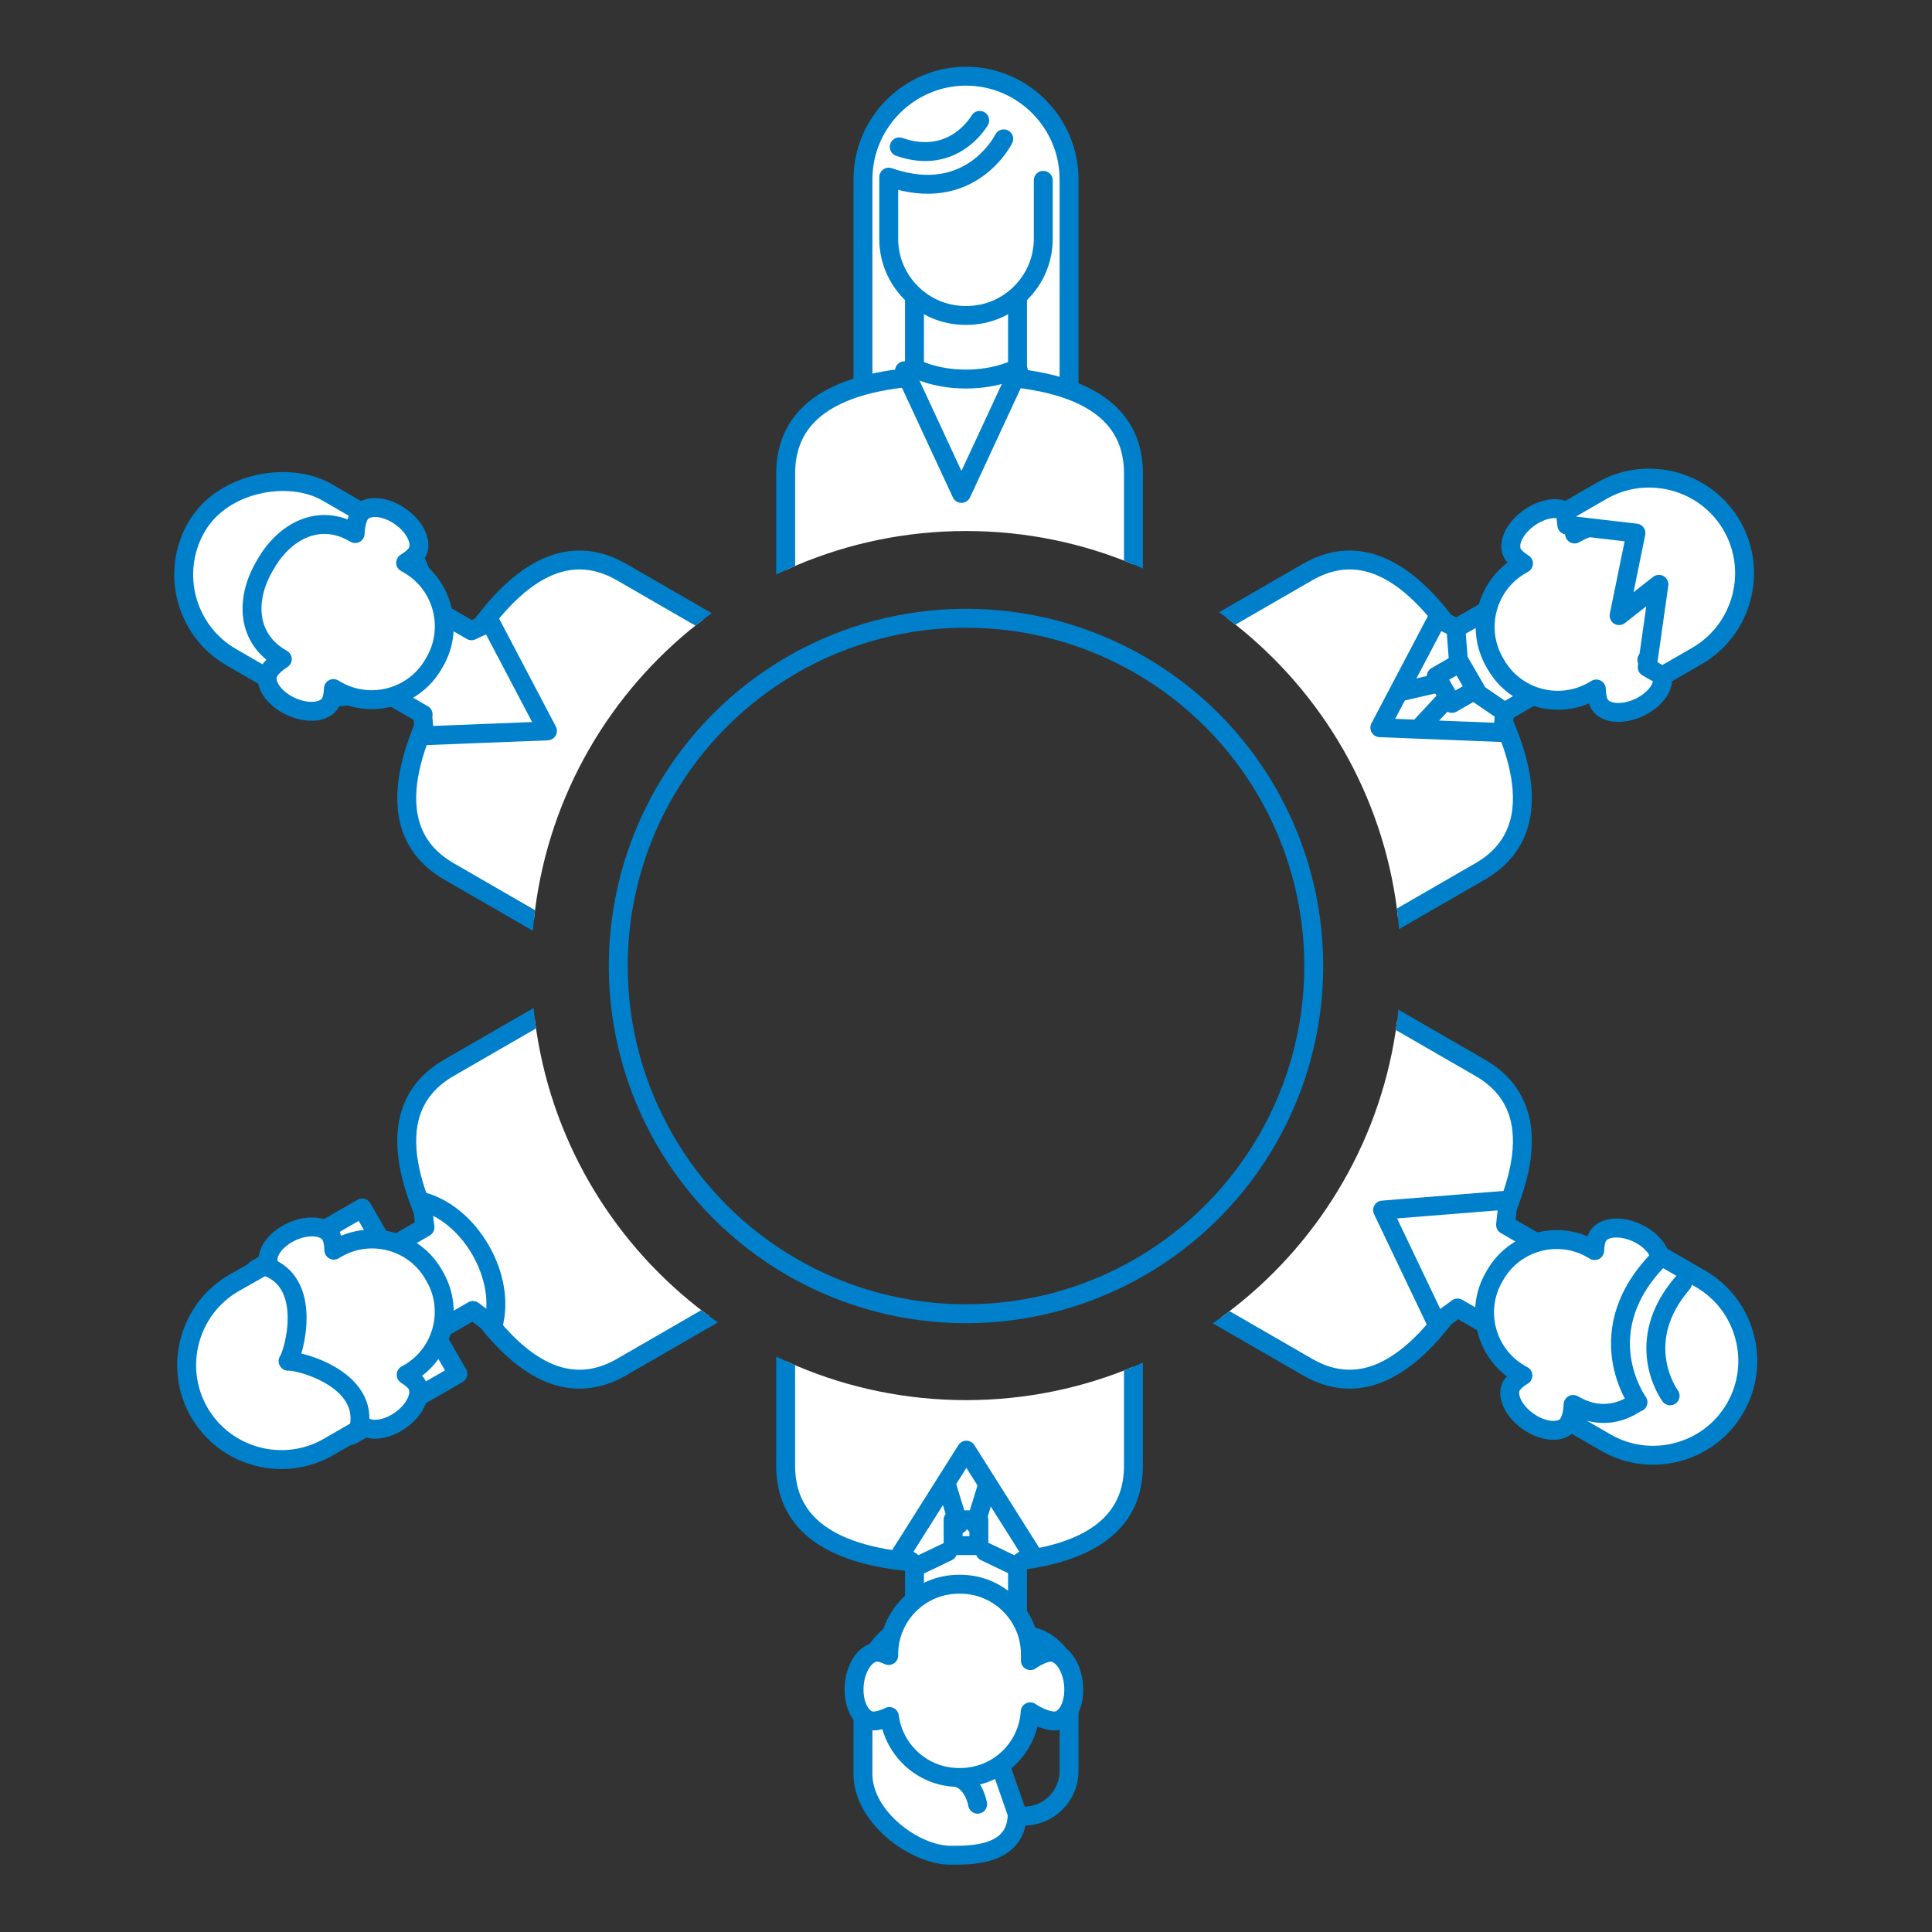 <?xml version="1.0" encoding="UTF-8"?>
<svg id="_レイヤー_2" data-name="レイヤー 2" xmlns="http://www.w3.org/2000/svg" xmlns:xlink="http://www.w3.org/1999/xlink" viewBox="0 0 306.464 306.464">
  <rect x="0" y="0" width="306.464" height="306.464" fill="#333333" stroke="none"/>
  <defs>
    <style>
      .cls-1, .cls-2 {
        fill: none;
      }

      .cls-3 {
        clip-path: url(#clippath);
      }

      .cls-4, .cls-5 {
        fill: #fff;
      }

      .cls-5, .cls-2 {
        stroke: #0080cb;
        stroke-linecap: round;
        stroke-linejoin: round;
        stroke-width: 3px;
      }
    </style>
    <clipPath id="clippath">
      <path class="cls-1" d="m222.173,153.164c0,38.069-30.861,68.931-68.931,68.931-38.069,0-68.931-30.861-68.931-68.931,0-38.069,30.861-68.931,68.931-68.931s68.931,30.861,68.931,68.931ZM153.232,0C68.604,0,0,68.604,0,153.232c0,84.628,68.604,153.232,153.232,153.232,84.628,0,153.232-68.604,153.232-153.232C306.464,68.604,237.86,0,153.232,0Z"/>
    </clipPath>
  </defs>
  <g id="_レイヤー_1-2" data-name="レイヤー 1">
    <g>
      <circle class="cls-2" cx="153.232" cy="153.232" r="55.163"/>
      <g class="cls-3">
        <path class="cls-5" d="m136.887,63.336V28.43c0-8.99,7.355-16.345,16.345-16.345h0c8.99,0,16.345,7.355,16.345,16.345v34.906"/>
        <path class="cls-5" d="m124.629,118.499s0-28.91,0-43.409c0-14.498,17.681-15.559,27.582-15.559,9.901,0,27.582,1.061,27.582,15.559s0,43.409,0,43.409"/>
        <polyline class="cls-5" points="161.543 58.81 152.509 78.268 143.476 58.81"/>
        <path class="cls-5" d="m161.404,58.396s-3.103,1.732-8.172,1.732-8.172-1.732-8.172-1.732v-17.534h8.172s8.172,0,8.172,0v17.534Z"/>
        <path class="cls-5" d="m159.219,22.027s-5.224,10.629-18.245,6.072h0v9.788c0,6.682,5.467,12.148,12.148,12.148h.22c6.682,0,12.148-5.467,12.148-12.148v-9.283"/>
        <path class="cls-5" d="m155.401,19.096s-4.059,7.247-12.756,4.204"/>
        <g>
          <path class="cls-5" d="m107.723,159.302s-24.037-13.878-36.512-21.08c-12.475-7.202-4.604-22.943.314-31.462,4.919-8.519,14.615-23.206,27.09-16.003,12.475,7.202,36.512,21.08,36.512,21.08"/>
          <polygon class="cls-5" points="74.788 100.051 77.75 98.651 86.84 115.937 67.324 116.708 67.056 113.443 67.121 113.331 59.116 108.71 66.783 95.43 74.788 100.051"/>
          <g>
            <rect class="cls-5" x="33.234" y="73.673" width="30.249" height="39.702" rx="15.124" ry="15.124" transform="translate(-56.815 88.641) rotate(-60)"/>
            <g>
              <path class="cls-4" d="m64.839,89.549l-.49-.283c.774-.47,1.394-1,1.715-1.459,1.061-1.515-.084-4.147-2.558-5.879-2.473-1.732-5.339-1.908-6.4-.393-.424.606-.721,1.792-.771,3.104l-.226-.13c-5.379-3.106-10.864-.404-13.969,4.975l-.215.372c-3.106,5.379-2.703,11.48,2.676,14.586l.179.104c-1.066.688-1.902,1.509-2.206,2.16-.781,1.676.803,4.07,3.54,5.346,2.737,1.276,5.589.952,6.371-.724.227-.486.371-1.244.401-2.102l.445.257c5.379,3.106,12.322,1.245,15.427-4.134l.215-.372c3.106-5.379,1.246-12.322-4.134-15.427Z"/>
              <path class="cls-2" d="m64.839,89.549l-.49-.283c.774-.47,1.394-1,1.715-1.459,1.061-1.515-.084-4.147-2.558-5.879-2.473-1.732-5.339-1.908-6.4-.393-.424.606-.721,1.792-.771,3.104l-.226-.13c-5.379-3.106-10.864-.404-13.969,4.975l-.215.372c-3.106,5.379-2.703,11.48,2.676,14.586l.179.104c-1.066.688-1.902,1.509-2.206,2.16-.781,1.676.803,4.07,3.54,5.346,2.737,1.276,5.589.952,6.371-.724.227-.486.371-1.244.401-2.102l.445.257c5.379,3.106,12.322,1.245,15.427-4.134l.215-.372c3.106-5.379,1.246-12.322-4.134-15.427Z"/>
            </g>
          </g>
        </g>
        <g>
          <rect class="cls-5" x="41.397" y="199.89" width="30.38" height="19.518" transform="translate(-96.681 363.479) rotate(-120)"/>
          <path class="cls-5" d="m135.127,195.766s-24.037,13.878-36.512,21.08c-12.475,7.202-22.171-7.484-27.09-16.003-4.919-8.519-12.789-24.26-.314-31.462,12.475-7.202,36.512-21.08,36.512-21.08"/>
          <g>
            <path class="cls-5" d="m66.978,190.597c.285,3.154.432,4.092.432,4.092l-7.948,4.589,7.613,13.186,7.948-4.589s.711.575,3.201,2.331c.969-3.432.348-7.862-2.002-11.934-2.33-4.036-5.815-6.773-9.243-7.674Z"/>
            <g>
              <path class="cls-4" d="m68.972,202.503l-.213-.37c-3.084-5.341-9.977-7.188-15.318-4.104l-.486.281c-.02-.899-.168-1.695-.403-2.199-.776-1.664-3.608-1.986-6.325-.719s-4.291,3.644-3.515,5.308c.311.666,1.183,1.51,2.286,2.204l-.224.129c-5.341,3.084-5.741,9.141-2.657,14.482l.213.37c3.084,5.341,8.529,8.024,13.87,4.94l.178-.103c.062,1.258.353,2.385.762,2.97,1.053,1.504,3.898,1.33,6.354-.39s3.593-4.333,2.54-5.838c-.305-.436-.885-.937-1.608-1.388l.442-.255c5.341-3.084,7.188-9.977,4.104-15.318Z"/>
              <path class="cls-2" d="m68.972,202.503l-.213-.37c-3.084-5.341-9.977-7.188-15.318-4.104l-.486.281c-.02-.899-.168-1.695-.403-2.199-.776-1.664-3.608-1.986-6.325-.719s-4.291,3.644-3.515,5.308c.311.666,1.183,1.51,2.286,2.204l-.224.129c-5.341,3.084-5.741,9.141-2.657,14.482l.213.37c3.084,5.341,8.529,8.024,13.87,4.94l.178-.103c.062,1.258.353,2.385.762,2.97,1.053,1.504,3.898,1.33,6.354-.39s3.593-4.333,2.54-5.838c-.305-.436-.885-.937-1.608-1.388l.442-.255c5.341-3.084,7.188-9.977,4.104-15.318Z"/>
            </g>
          </g>
          <path class="cls-5" d="m45.706,215.927c1.28-.212,13.143,2.653,11.182,10.846l.06-.035-4.828,2.787c-7.153,4.13-16.384,1.656-20.514-5.496h0c-4.13-7.153-1.656-16.384,5.497-20.514l4.788-2.718c8.075,2.398,4.626,14.104,3.802,15.107l.013.023Z"/>
        </g>
        <g>
          <path class="cls-5" d="m179.792,190.008s0,28.006,0,42.504c0,14.498-17.681,15.559-27.582,15.559-9.901,0-27.582-1.061-27.582-15.559,0-14.498,0-42.504,0-42.504"/>
          <polyline class="cls-5" points="145.06 255.387 145.06 247.969 153.232 233.765 161.404 247.969 161.404 255.387"/>
          <rect class="cls-2" x="155.275" y="259.473" width="14.302" height="28.603" rx="7.151" ry="7.151" transform="translate(324.852 547.549) rotate(-180)"/>
          <path class="cls-5" d="m136.887,268.732c0-6.728,5.505-12.233,12.233-12.233h0c6.728,0,2.732-2.714,2.732,4.014l9.501,27.198c0,6.728-7.477,6.58-10.513,6.58-5.82,0-13.953-6.125-13.953-12.853v-12.706Z"/>
          <path class="cls-5" d="m155.074,286.193s-.527-3.385-3.174-4.223"/>
          <g>
            <path class="cls-4" d="m170.292,267.245c-.263-3.008-1.97-5.316-3.812-5.155-.771.067-1.945.561-3.032,1.327v-1.018c0-6.104-4.994-11.099-11.099-11.099h-.277c-6.104,0-11.099,4.994-11.099,11.099v.207c-.622-.294-1.206-.477-1.652-.516-1.842-.161-3.549,2.147-3.812,5.155-.263,3.008,1.017,5.577,2.859,5.739.66.058,1.672-.205,2.71-.7.711,5.431,5.377,9.664,10.994,9.664h.277c5.898,0,10.708-4.604,11.064-10.413,1.428.969,3.08,1.532,4.02,1.45,1.843-.161,3.123-2.73,2.86-5.739Z"/>
            <path class="cls-2" d="m170.292,267.245c-.263-3.008-1.97-5.316-3.812-5.155-.771.067-1.945.561-3.032,1.327v-1.018c0-6.104-4.994-11.099-11.099-11.099h-.277c-6.104,0-11.099,4.994-11.099,11.099v.207c-.622-.294-1.206-.477-1.652-.516-1.842-.161-3.549,2.147-3.812,5.155-.263,3.008,1.017,5.577,2.859,5.739.66.058,1.672-.205,2.71-.7.711,5.431,5.377,9.664,10.994,9.664h.277c5.898,0,10.708-4.604,11.064-10.413,1.428.969,3.08,1.532,4.02,1.45,1.843-.161,3.123-2.73,2.86-5.739Z"/>
          </g>
          <polyline class="cls-5" points="150.328 246.134 145.562 248.413 142.869 246.548 153.294 230.033 163.719 246.548 161.026 248.413 156.261 246.134"/>
          <rect class="cls-5" x="151.189" y="241.085" width="4.086" height="4.086" transform="translate(306.464 486.256) rotate(-180)"/>
          <line class="cls-5" x1="156.626" y1="235.626" x2="154.722" y2="241.814"/>
          <line class="cls-5" x1="150.175" y1="235.626" x2="152.079" y2="241.814"/>
        </g>
        <g>
          <path class="cls-5" d="m198.284,148.3s24.037,13.878,36.512,21.08,4.604,22.943-.314,31.462c-4.919,8.519-14.615,23.206-27.09,16.003-12.475-7.202-36.512-21.08-36.512-21.08"/>
          <polygon class="cls-5" points="227.882 209.904 231.21 207.484 239.158 212.072 246.77 198.887 238.823 194.298 239.24 190.36 219.314 191.946 227.882 209.904"/>
          <g>
            <path class="cls-4" d="m261.182,203.124l-.178-.103c1.058-.683,1.889-1.498,2.19-2.145.776-1.664-.798-4.041-3.515-5.308s-5.549-.945-6.325.719c-.225.482-.368,1.235-.398,2.087l-.442-.255c-5.341-3.084-12.234-1.237-15.318,4.104l-.213.37c-3.083,5.341-1.237,12.234,4.104,15.318l.487.281c-.768.467-1.384.993-1.703,1.448-1.053,1.504.084,4.118,2.54,5.838,2.456,1.72,5.301,1.894,6.354.39.421-.602.716-1.779.766-3.082l.224.129c5.341,3.083,10.787.401,13.87-4.94l.213-.369c3.083-5.341,2.684-11.398-2.657-14.482Z"/>
            <path class="cls-2" d="m261.182,203.124l-.178-.103c1.058-.683,1.889-1.498,2.19-2.145.776-1.664-.798-4.041-3.515-5.308s-5.549-.945-6.325.719c-.225.482-.368,1.235-.398,2.087l-.442-.255c-5.341-3.084-12.234-1.237-15.318,4.104l-.213.37c-3.083,5.341-1.237,12.234,4.104,15.318l.487.281c-.768.467-1.384.993-1.703,1.448-1.053,1.504.084,4.118,2.54,5.838,2.456,1.72,5.301,1.894,6.354.39.421-.602.716-1.779.766-3.082l.224.129c5.341,3.083,10.787.401,13.87-4.94l.213-.369c3.083-5.341,2.684-11.398-2.657-14.482Z"/>
          </g>
          <path class="cls-5" d="m249.756,222.915c3.52,2.032,7.085,1.56,9.99-.527l.082.039s-8.28-11.38,3.736-23.142l6.187,3.572c7.146,4.126,9.618,13.349,5.492,20.495h0c-4.126,7.146-13.349,9.618-20.495,5.492l-5.775-3.334"/>
          <path class="cls-5" d="m266.885,203.537c-8.012,9.309-2.226,17.511-1.96,17.875"/>
        </g>
        <g>
          <path class="cls-5" d="m170.88,111.837s24.037-13.878,36.512-21.08c12.475-7.202,22.171,7.484,27.09,16.003,4.919,8.519,12.789,24.26.314,31.462-12.475,7.202-36.512,21.08-36.512,21.08"/>
          <g>
            <polygon class="cls-5" points="238.66 112.939 246.665 108.318 238.998 95.038 230.993 99.659 227.054 110.987 238.66 112.939"/>
            <g>
              <path class="cls-4" d="m261.233,104.665l.226-.13c5.379-3.106,5.781-9.206,2.676-14.586l-.215-.372c-3.106-5.379-8.59-8.081-13.969-4.975l-.179.103c-.062-1.267-.355-2.402-.768-2.991-1.061-1.515-3.926-1.339-6.4.393-2.474,1.732-3.619,4.364-2.558,5.879.308.439.892.943,1.62,1.398l-.445.257c-5.379,3.106-7.24,10.048-4.134,15.427l.215.372c3.106,5.379,10.048,7.24,15.427,4.134l.49-.283c.02.905.169,1.708.406,2.215.781,1.676,3.634,2,6.371.724,2.737-1.276,4.322-3.67,3.54-5.346-.313-.671-1.191-1.52-2.303-2.22Z"/>
              <path class="cls-2" d="m261.233,104.665l.226-.13c5.379-3.106,5.781-9.206,2.676-14.586l-.215-.372c-3.106-5.379-8.59-8.081-13.969-4.975l-.179.103c-.062-1.267-.355-2.402-.768-2.991-1.061-1.515-3.926-1.339-6.4.393-2.474,1.732-3.619,4.364-2.558,5.879.308.439.892.943,1.62,1.398l-.445.257c-5.379,3.106-7.24,10.048-4.134,15.427l.215.372c3.106,5.379,10.048,7.24,15.427,4.134l.49-.283c.02.905.169,1.708.406,2.215.781,1.676,3.634,2,6.371.724,2.737-1.276,4.322-3.67,3.54-5.346-.313-.671-1.191-1.52-2.303-2.22Z"/>
            </g>
          </g>
          <polyline class="cls-5" points="234.304 109.952 238.66 112.939 238.392 116.204 218.877 115.434 227.967 98.148 230.929 99.548 231.338 104.814"/>
          <rect class="cls-5" x="228.469" y="106.162" width="4.972" height="4.351" transform="translate(209.301 -145.845) rotate(60)"/>
          <line class="cls-5" x1="222.055" y1="109.752" x2="228.365" y2="108.307"/>
          <line class="cls-5" x1="225.28" y1="115.339" x2="229.687" y2="110.596"/>
          <path class="cls-5" d="m274.719,83.389c-4.159-7.204-13.456-9.695-20.66-5.536l-4.272,2.467-1.483.856.231,2.11,3.266.38,7.702.896-1.816,8.885-.859,4.203,2.301-1.806,4.017-3.153-1.125,7.959-.733,5.182,2.404,1.389,1.694-.978,3.796-2.192c7.204-4.159,9.695-13.456,5.536-20.66Z"/>
        </g>
      </g>
    </g>
  </g>
</svg>